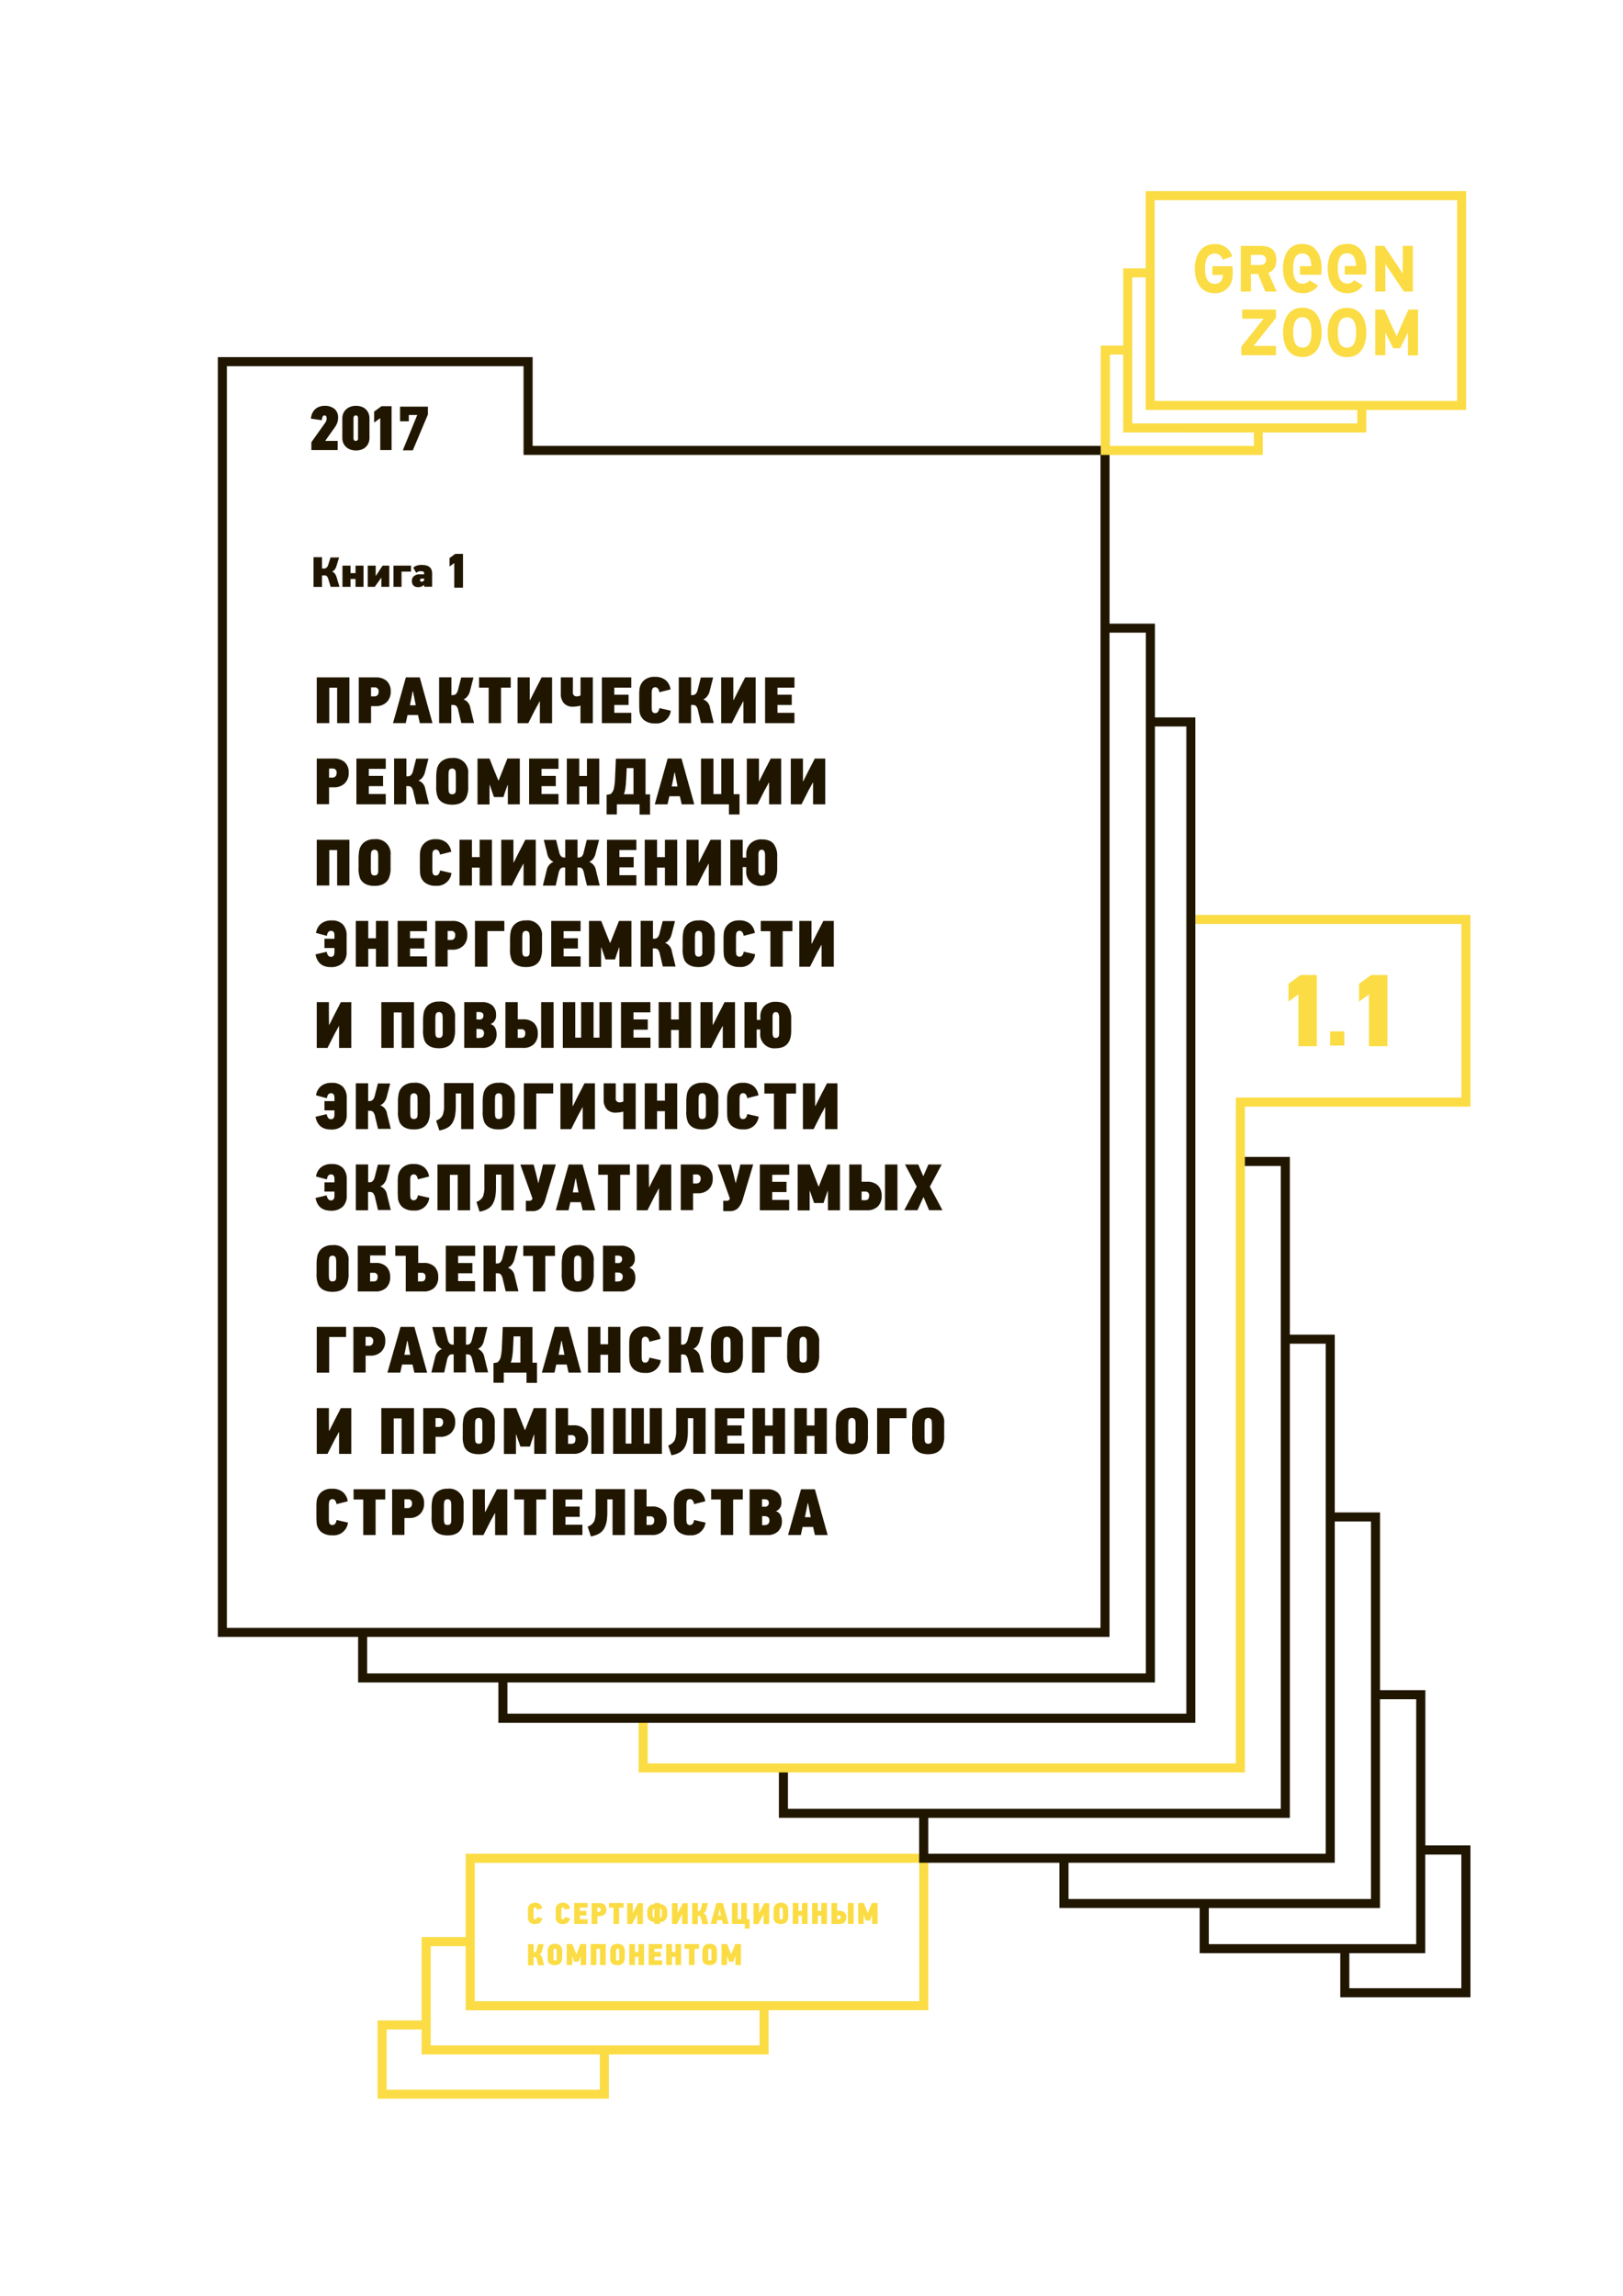 <svg id="Слой_1" data-name="Слой 1" xmlns="http://www.w3.org/2000/svg" width="620" height="877" viewBox="0 0 620 877"><defs><style>.cls-1{fill:none;}.cls-2{fill:#fbdc44;}.cls-3{fill:#201600;}</style></defs><title>Безымянный-31</title><rect class="cls-1" width="620" height="877"/><path class="cls-2" d="M354.63,708H177.9v31.84H161.07v31.84H144.24v29.89H232.6v-16.9h61v-16.9h61V708ZM229.15,798.14H147.69v-23h13.37v9.53h68.08v13.44Zm61-16.9H164.53V743.32H177.9v24.48H290.16v13.44Zm61-16.9H181.36V711.48H351.17v52.86Z"/><path class="cls-2" d="M201.71,750.53v-8h2.15v3.12h0.2a0.84,0.84,0,0,0,.6-0.2,1.65,1.65,0,0,0,.36-0.77l0.54-2.12h2.15l-0.61,2.4a2.3,2.3,0,0,1-.44,1,1.54,1.54,0,0,1-.67.5,1.84,1.84,0,0,1,1.2,1.49l0.66,2.66h-2.24l-0.52-2.17a3.69,3.69,0,0,0-.17-0.52,0.92,0.92,0,0,0-.2-0.31,0.55,0.55,0,0,0-.26-0.14,1.79,1.79,0,0,0-.39,0h-0.22v3.17h-2.15Z"/><path class="cls-2" d="M214.77,747.36a9,9,0,0,1-.06,1,2.65,2.65,0,0,1-.29.94,2.15,2.15,0,0,1-.94.94,3.26,3.26,0,0,1-1.52.33,3.47,3.47,0,0,1-1.56-.31,2,2,0,0,1-.93-0.9,2.4,2.4,0,0,1-.27-1q0-.55,0-1v-1.71c0-.19,0-0.38,0-0.56s0-.36.07-0.54a2.44,2.44,0,0,1,.83-1.56,2.81,2.81,0,0,1,1.87-.58,3.56,3.56,0,0,1,1.24.2,2.26,2.26,0,0,1,.87.56,2.34,2.34,0,0,1,.52.87,3.51,3.51,0,0,1,.17,1.13v2.19Zm-2.16-1.82c0-.14,0-0.27,0-0.4a3,3,0,0,0,0-.39,0.62,0.62,0,0,0-.21-0.36,0.64,0.64,0,0,0-.79,0,0.58,0.58,0,0,0-.2.37c0,0.13,0,.26,0,0.39s0,0.26,0,.39v2c0,0.14,0,.27,0,0.4s0,0.26,0,.39a0.54,0.54,0,0,0,.21.36,0.66,0.66,0,0,0,.39.12,0.63,0.63,0,0,0,.64-0.77v-2.47Z"/><polygon class="cls-2" points="220.22 746.34 220.95 744.5 221.74 742.51 223.92 742.51 223.92 750.53 221.81 750.53 221.81 747.15 221.77 747.15 221.34 748.34 221.04 749.24 219.38 749.24 219.06 748.32 218.64 747.12 218.6 747.12 218.6 750.53 216.49 750.53 216.49 742.51 218.63 742.51 219.38 744.4 220.15 746.34 220.22 746.34"/><polygon class="cls-2" points="229.22 750.53 229.22 744.32 227.83 744.32 227.83 750.53 225.65 750.53 225.65 742.51 231.38 742.51 231.38 750.53 229.22 750.53"/><path class="cls-2" d="M238.67,747.36a9,9,0,0,1-.06,1,2.65,2.65,0,0,1-.29.94,2.15,2.15,0,0,1-.94.94,3.26,3.26,0,0,1-1.52.33,3.48,3.48,0,0,1-1.56-.31,2,2,0,0,1-.93-0.9,2.39,2.39,0,0,1-.27-1c0-.37,0-0.72,0-1v-1.71c0-.19,0-0.38,0-0.56s0-.36.07-0.54A2.43,2.43,0,0,1,234,743a2.81,2.81,0,0,1,1.87-.58,3.57,3.57,0,0,1,1.24.2,2.27,2.27,0,0,1,.87.56,2.35,2.35,0,0,1,.52.87,3.48,3.48,0,0,1,.17,1.13v2.19Zm-2.15-1.82c0-.14,0-0.27,0-0.4a2.82,2.82,0,0,0,0-.39,0.61,0.61,0,0,0-.21-0.36,0.64,0.64,0,0,0-.79,0,0.58,0.58,0,0,0-.2.37c0,0.13,0,.26,0,0.39s0,0.26,0,.39v2q0,0.21,0,.4c0,0.13,0,.26,0,0.39a0.54,0.54,0,0,0,.21.36,0.65,0.65,0,0,0,.39.12,0.63,0.63,0,0,0,.65-0.77v-2.47Z"/><polygon class="cls-2" points="243.91 750.53 243.91 747.39 242.56 747.39 242.56 750.53 240.39 750.53 240.39 742.51 242.56 742.51 242.56 745.55 243.91 745.55 243.91 742.51 246.06 742.51 246.06 750.53 243.91 750.53"/><polygon class="cls-2" points="247.79 750.53 247.79 742.51 252.94 742.51 252.94 744.32 249.97 744.32 249.97 745.53 252.47 745.53 252.47 747.34 249.97 747.34 249.97 748.72 252.94 748.72 252.94 750.53 247.79 750.53"/><polygon class="cls-2" points="258.02 750.53 258.02 747.39 256.68 747.39 256.68 750.53 254.5 750.53 254.5 742.51 256.68 742.51 256.68 745.55 258.02 745.55 258.02 742.51 260.18 742.51 260.18 750.53 258.02 750.53"/><polygon class="cls-2" points="265.33 744.32 265.33 750.53 263.18 750.53 263.18 744.32 261.48 744.32 261.48 742.51 267.02 742.51 267.02 744.32 265.33 744.32"/><path class="cls-2" d="M273.9,747.36a9,9,0,0,1-.06,1,2.67,2.67,0,0,1-.29.94,2.15,2.15,0,0,1-.94.94,3.26,3.26,0,0,1-1.52.33,3.48,3.48,0,0,1-1.56-.31,2,2,0,0,1-.93-0.9,2.4,2.4,0,0,1-.27-1q0-.55,0-1v-1.71c0-.19,0-0.38,0-0.56s0-.36.07-0.54a2.43,2.43,0,0,1,.83-1.56,2.81,2.81,0,0,1,1.87-.58,3.56,3.56,0,0,1,1.24.2,2.26,2.26,0,0,1,.87.56,2.34,2.34,0,0,1,.52.87,3.51,3.51,0,0,1,.17,1.13v2.19Zm-2.16-1.82c0-.14,0-0.27,0-0.4a2.82,2.82,0,0,0,0-.39,0.61,0.61,0,0,0-.21-0.36,0.64,0.64,0,0,0-.79,0,0.58,0.58,0,0,0-.2.37c0,0.13,0,.26,0,0.39s0,0.26,0,.39v2c0,0.14,0,.27,0,0.4s0,0.26,0,.39a0.54,0.54,0,0,0,.21.36,0.66,0.66,0,0,0,.39.12,0.63,0.63,0,0,0,.64-0.77v-2.47Z"/><polygon class="cls-2" points="279.35 746.34 280.08 744.5 280.87 742.51 283.05 742.51 283.05 750.53 280.94 750.53 280.94 747.15 280.89 747.15 280.47 748.34 280.17 749.24 278.51 749.24 278.19 748.32 277.77 747.12 277.73 747.12 277.73 750.53 275.62 750.53 275.62 742.51 277.76 742.51 278.51 744.4 279.28 746.34 279.35 746.34"/><path class="cls-3" d="M544.5,704.87V645.54H527.18V577.65H509.89V509.76H492.73V441.87H473.83v3.46h15.44V690.85H301V675.24h-3.46v19.06h53.58v17.16h53.58v17.28h53.58V746H512v16.83h49.73v-58H544.5ZM354.6,694.31H492.73V513.21h13.71V708H354.6V694.31Zm53.58,17.16H509.89V581.11h13.83V725.3H408.18V711.47Zm53.58,17.28h65.41V649H541v93.55H461.77V728.75Zm96.51,30.62H515.46V746h29V708.33h13.78v51Z"/><polygon class="cls-2" points="475.56 349.45 467.85 349.45 454.89 349.45 454.89 352.91 467.85 352.91 475.56 352.91 558.27 352.91 558.27 419.21 475.56 419.21 472.11 419.21 472.11 422.67 472.11 673.52 247.43 673.52 247.43 656.24 243.97 656.24 243.97 676.97 475.56 676.97 475.56 422.67 561.73 422.67 561.73 349.45 475.56 349.45"/><path class="cls-3" d="M441.19,274V238.19H423.86V170.3H203.47V136.4H83.21V625.19H136.8V642.6h53.58V658H456.62V274H441.19ZM86.67,184.63V139.86H200v33.89H420.4v448H86.67V184.63Zm53.58,440.56h283.6V241.64h13.88v397.5H140.26v-14Zm312.91,29.32H193.84V642.6H441.19V277.47h12v377Z"/><polygon class="cls-3" points="236.27 172.03 236.27 172.03 236.27 172.03 236.27 172.03"/><path class="cls-2" d="M529.21,111.36h-3.86V93.91h3.44l7.07,10.55V93.91h3.86v17.45h-3.43l-7.07-10.55v10.55Zm4.3,17.06-4.67-10.19h-3.49v17.45h3.86V127l3,6h2.64l3-6v8.73h3.86V118.23h-3.64Zm-49-24.21c1.52-.55,3.07-1.85,3.07-4.94,0-5.17-4.27-5.35-6.48-5.35H474v17.45h3.86v-6.74h2.72l2.76,6.74h4.36Zm-3-3h-3.67V97.35h3.67a1.92,1.92,0,1,1,0,3.81m-7,20.5v0.06h8.19L474.2,132.4v3.28h13.23v-3.54h-8.54l8.54-10.73v-3.18h-12.9v3.43Zm23-4.12c-5.67,0-7.37,5-7.37,9.41s1.7,9.4,7.37,9.4,7.38-5,7.38-9.4-1.7-9.41-7.37-9.41m0,15.2c-1.51,0-3.5-.73-3.5-5.79s2-5.79,3.5-5.79S501,121.9,501,127s-2,5.79-3.51,5.79m17.07-15.2c-5.67,0-7.37,5-7.37,9.41s1.7,9.4,7.37,9.4,7.37-5,7.37-9.4-1.7-9.41-7.37-9.41m0,15.2c-1.5,0-3.5-.73-3.5-5.79s2-5.79,3.5-5.79,3.51,0.73,3.51,5.79-2,5.79-3.51,5.79m-51.41-31V105h4c0,2.51-1.59,3.42-3.12,3.42s-3.7-.73-3.7-5.79,2.21-5.79,3.71-5.79a2.93,2.93,0,0,1,3,2.38l3.7-1.32A6.66,6.66,0,0,0,464,93.23c-5.67,0-7.58,5-7.58,9.4S458.36,112,464,112a6.54,6.54,0,0,0,6.32-4.06c1-2.5.46-6.26,0.46-6.26h-7.66Zm34.34-8.62c-5.67,0-7.37,5-7.37,9.41s1.87,9.4,7.54,9.4a6.88,6.88,0,0,0,5.86-2.91l-3.25-2a3.33,3.33,0,0,1-2.61,1.31c-1.5,0-3.68-.73-3.68-5.79s2-5.79,3.51-5.79,3.25,0.64,3.48,4.86h-4.35v3.28h8.07a15.85,15.85,0,0,0,.17-2.35c0-4.37-1.7-9.41-7.37-9.41m17.07,0c-5.68,0-7.37,5-7.37,9.41s1.87,9.4,7.54,9.4A6.89,6.89,0,0,0,520.6,109l-3.25-2a3.33,3.33,0,0,1-2.61,1.31c-1.51,0-3.68-.73-3.68-5.79s2-5.79,3.51-5.79,3.25,0.64,3.48,4.86H513.7v3.28h8.08a15.85,15.85,0,0,0,.17-2.35c0-4.37-1.7-9.41-7.37-9.41"/><polygon class="cls-2" points="496 399.6 503.03 399.6 503.03 372.4 496.78 372.4 492.21 375.76 492.21 382.56 496 379.79 496 399.6"/><polygon class="cls-2" points="522.96 399.6 530 399.6 530 372.4 523.75 372.4 519.17 375.76 519.17 382.56 522.96 379.79 522.96 399.6"/><polygon class="cls-3" points="173.53 224.46 176.87 224.46 176.87 211.55 173.9 211.55 171.73 213.14 171.73 216.37 173.53 215.05 173.53 224.46"/><path class="cls-2" d="M420.49,132v41.77h61.9v-8.59h39.54v-8.59h38.13V73H437.67V102.5h-8.59V132h-8.59ZM441.1,76.46H556.63v76.67H441.1V76.46Zm-8.59,85.26V105.94h5.15v50.63H518.5v5.15h-86Zm-8.59-26.31h5.15v29.75H479v5.15h-55V135.41Z"/><polygon class="cls-3" points="142.92 157.21 145.74 155.14 149.59 155.14 149.59 171.9 145.26 171.9 145.26 159.69 142.92 161.4 142.92 157.21"/><path class="cls-3" d="M119.31,157.81a4.92,4.92,0,0,1,1.12-1.54,4.54,4.54,0,0,1,1.59-.94A5.87,5.87,0,0,1,124,155a5.66,5.66,0,0,1,3.77,1.17,4.15,4.15,0,0,1,1.38,3.36,5.68,5.68,0,0,1-.29,1.86,7.38,7.38,0,0,1-.89,1.73l-3.76,5.28H129v3.49H118.95v-3l5.35-7.52a3.35,3.35,0,0,0,.35-0.72,2.66,2.66,0,0,0,.13-0.87,1.6,1.6,0,0,0-.18-0.78,0.69,0.69,0,0,0-.66-0.32,0.75,0.75,0,0,0-.65.36,3.48,3.48,0,0,0-.34,1.45l-4.17-.6a6.07,6.07,0,0,1,.53-2.1"/><path class="cls-3" d="M140.77,157.85a4.28,4.28,0,0,0-1-1.5,4.75,4.75,0,0,0-1.63-1A6.25,6.25,0,0,0,136,155a6.18,6.18,0,0,0-2.12.35,4.88,4.88,0,0,0-1.65,1,4.34,4.34,0,0,0-1.07,1.5,4.77,4.77,0,0,0-.39,1.94v7.49a4.82,4.82,0,0,0,.37,1.93,4.32,4.32,0,0,0,1.06,1.49,4.86,4.86,0,0,0,1.65,1,6.71,6.71,0,0,0,4.28,0,4.71,4.71,0,0,0,1.63-1,4.34,4.34,0,0,0,1-1.49,4.8,4.8,0,0,0,.38-1.93v-7.49a4.9,4.9,0,0,0-.37-1.94m-4,9.45a0.87,0.87,0,0,1-.85,1.09,0.84,0.84,0,0,1-.65-0.25,1.23,1.23,0,0,1-.23-0.83v-7.51a1.34,1.34,0,0,1,.23-0.86,0.81,0.81,0,0,1,.65-0.28c0.57,0,.85.38,0.85,1.14v7.51Z"/><path class="cls-3" d="M126.88,218.32a2.31,2.31,0,0,1,1.07.82,4.3,4.3,0,0,1,.65,1.37l1.09,3.62h-3.38l-0.86-2.87a4.3,4.3,0,0,0-.36-0.86,1.43,1.43,0,0,0-.41-0.45,1,1,0,0,0-.49-0.17l-0.59,0H123v4.38h-3.23V212.81H123v4.32h0.54a2.89,2.89,0,0,0,.52,0,1.47,1.47,0,0,0,.5-0.19,1.57,1.57,0,0,0,.44-0.43,3,3,0,0,0,.37-0.77l0.91-2.83h3.25l-1,3.29a3.79,3.79,0,0,1-.66,1.32,2.58,2.58,0,0,1-.93.76v0.08Z"/><polygon class="cls-3" points="135.81 224.13 135.81 221.13 133.89 221.13 133.89 224.13 130.82 224.13 130.82 216.04 133.89 216.04 133.89 218.9 135.81 218.9 135.81 216.04 138.86 216.04 138.86 224.13 135.81 224.13"/><polygon class="cls-3" points="145.6 220.71 144.35 222.47 143.15 224.13 140.48 224.13 140.48 216.04 143.52 216.04 143.52 219.91 143.6 219.91 144.88 217.96 146.16 216.04 148.7 216.04 148.7 224.13 145.68 224.13 145.68 220.71 145.6 220.71"/><polygon class="cls-3" points="153.39 218.32 153.39 224.13 150.32 224.13 150.32 216.04 157.01 216.04 157.01 218.32 153.39 218.32"/><path class="cls-3" d="M161.36,215.8a6,6,0,0,1,1.53.18,3,3,0,0,1,1.17.58,2.63,2.63,0,0,1,.75,1,4,4,0,0,1,.26,1.53v5H162v-0.71h-0.06a3,3,0,0,1-2.21.88,3.27,3.27,0,0,1-.88-0.12,2.15,2.15,0,0,1-.77-0.4,1.92,1.92,0,0,1-.54-0.74,2.8,2.8,0,0,1-.2-1.12,2.36,2.36,0,0,1,.78-1.83,3.44,3.44,0,0,1,2.39-.71H162v-0.31a1.39,1.39,0,0,0,0-.28,0.69,0.69,0,0,0-.14-0.28,0.74,0.74,0,0,0-.32-0.21,1.68,1.68,0,0,0-.58-0.08l-0.58,0a2.14,2.14,0,0,0-.48.1,2.4,2.4,0,0,0-.43.19,3.69,3.69,0,0,0-.46.32l-1.15-1.95a3.64,3.64,0,0,1,1.58-.88,8.24,8.24,0,0,1,2-.21m-1,5.8a0.84,0.84,0,0,0,.11.39,0.56,0.56,0,0,0,.54.21,1.15,1.15,0,0,0,.65-0.19,0.67,0.67,0,0,0,.29-0.6V221h-0.89a0.67,0.67,0,0,0-.54.19,0.6,0.6,0,0,0-.16.37"/><path class="cls-2" d="M204.39,726.71a3.39,3.39,0,0,1,1.11.17,2.51,2.51,0,0,1,.82.46,2.15,2.15,0,0,1,.54.69,3.2,3.2,0,0,1,.28.87l-2,.5a1.37,1.37,0,0,0-.28-0.68,0.59,0.59,0,0,0-.45-0.2,0.5,0.5,0,0,0-.38.14,0.83,0.83,0,0,0-.2.35c0,0.09,0,.19,0,0.29s0,0.2,0,.31V732a3.57,3.57,0,0,0,0,.6,0.68,0.68,0,0,0,.18.34,0.52,0.52,0,0,0,.39.13,0.64,0.64,0,0,0,.46-0.2,1.31,1.31,0,0,0,.29-0.69l2,0.47a3.17,3.17,0,0,1-.3.92,2.32,2.32,0,0,1-.55.7,2.44,2.44,0,0,1-.8.45,3.33,3.33,0,0,1-1.08.16,2.94,2.94,0,0,1-1.95-.58,2.34,2.34,0,0,1-.79-1.64q0-.52,0-1v-2q0-.33,0-0.68a2.64,2.64,0,0,1,.25-0.91,2.24,2.24,0,0,1,.54-0.71,2.52,2.52,0,0,1,.81-0.47,3.14,3.14,0,0,1,1.08-.17"/><path class="cls-2" d="M215,726.71a3.39,3.39,0,0,1,1.11.17,2.51,2.51,0,0,1,.82.46,2.15,2.15,0,0,1,.54.69,3.2,3.2,0,0,1,.28.87l-2,.5a1.37,1.37,0,0,0-.28-0.68,0.59,0.59,0,0,0-.45-0.2,0.5,0.5,0,0,0-.38.14,0.83,0.83,0,0,0-.2.35c0,0.09,0,.19,0,0.29s0,0.2,0,.31V732a3.57,3.57,0,0,0,0,.6,0.68,0.68,0,0,0,.18.34,0.52,0.52,0,0,0,.39.13,0.64,0.64,0,0,0,.46-0.2,1.31,1.31,0,0,0,.29-0.69l2,0.47a3.17,3.17,0,0,1-.3.92,2.32,2.32,0,0,1-.55.7,2.44,2.44,0,0,1-.8.45,3.33,3.33,0,0,1-1.08.16,2.94,2.94,0,0,1-1.95-.58,2.34,2.34,0,0,1-.79-1.64q0-.52,0-1v-2q0-.33,0-0.68a2.64,2.64,0,0,1,.25-0.91,2.24,2.24,0,0,1,.54-0.71,2.5,2.5,0,0,1,.81-0.47,3.14,3.14,0,0,1,1.08-.17"/><polygon class="cls-2" points="219.34 734.82 219.34 726.8 224.49 726.8 224.49 728.61 221.51 728.61 221.51 729.82 224.01 729.82 224.01 731.63 221.51 731.63 221.51 733.01 224.49 733.01 224.49 734.82 219.34 734.82"/><path class="cls-2" d="M231.64,729.31a2.85,2.85,0,0,1-.18,1.05,2.23,2.23,0,0,1-1.35,1.31,3.06,3.06,0,0,1-1.07.18H228.2v3H226v-8h3a3.7,3.7,0,0,1,1.07.14,2.14,2.14,0,0,1,.82.46,2.08,2.08,0,0,1,.54.78,3,3,0,0,1,.19,1.13m-2.12,0a0.75,0.75,0,0,0-.2-0.58,0.74,0.74,0,0,0-.53-0.18h-0.6v1.58h0.61a0.73,0.73,0,0,0,.5-0.19,0.81,0.81,0,0,0,.21-0.63"/><polygon class="cls-2" points="236.5 728.61 236.5 734.82 234.35 734.82 234.35 728.61 232.65 728.61 232.65 726.8 238.2 726.8 238.2 728.61 236.5 728.61"/><path class="cls-2" d="M241.7,730.79l1-1.92,0.53-1,0.53-1h1.84v8h-2.14q0-1,0-1.9t0-1.91h0l-0.35.66-0.36.66-1.27,2.5h-1.88v-8h2.13q0,1,0,2t0,2h0Z"/><path class="cls-2" d="M250,734.14a3.53,3.53,0,0,1-1.13-.28,2.86,2.86,0,0,1-.84-0.55,2.45,2.45,0,0,1-.54-0.77,2.91,2.91,0,0,1-.24-0.95c0-.34,0-0.69,0-1s0-.49,0-0.74a3,3,0,0,1,.24-1,2.52,2.52,0,0,1,.54-0.79,2.64,2.64,0,0,1,.83-0.55,3.5,3.5,0,0,1,1.14-.26V726.8h2.11v0.45a3.4,3.4,0,0,1,1.16.25,2.64,2.64,0,0,1,.84.55,2.45,2.45,0,0,1,.53.79,3.2,3.2,0,0,1,.24,1c0,0.18,0,.36,0,0.54s0,0.36,0,.54,0,0.47,0,.7a3.17,3.17,0,0,1-.25.93,2.54,2.54,0,0,1-.54.78,2.81,2.81,0,0,1-.83.56,3.76,3.76,0,0,1-1.13.29v0.68H250v-0.68Zm0-5.18a0.82,0.82,0,0,0-.41.17,0.59,0.59,0,0,0-.21.3,2.42,2.42,0,0,0-.08.53q0,0.33,0,.7v0.67a2.37,2.37,0,0,0,0,.39,1.16,1.16,0,0,0,.1.34,0.7,0.7,0,0,0,.22.26,0.8,0.8,0,0,0,.36.14V729Zm2.11,3.5a0.7,0.7,0,0,0,.43-0.17,0.59,0.59,0,0,0,.2-0.33,2.78,2.78,0,0,0,.07-0.56q0-.33,0-0.7v-0.32q0-.16,0-0.32c0-.15,0-0.28,0-0.41a1.13,1.13,0,0,0-.09-0.34,0.57,0.57,0,0,0-.21-0.24,0.78,0.78,0,0,0-.36-0.12v3.5Z"/><path class="cls-2" d="M258.82,730.79l1-1.92,0.53-1,0.53-1h1.84v8h-2.14q0-1,0-1.9t0-1.91h0l-0.35.66-0.36.66-1.27,2.5h-1.88v-8h2.13q0,1,0,2t0,2h0Z"/><path class="cls-2" d="M264.43,734.82v-8h2.15v3.12h0.2a0.84,0.84,0,0,0,.6-0.2,1.65,1.65,0,0,0,.36-0.77l0.54-2.12h2.15l-0.61,2.4a2.3,2.3,0,0,1-.44,1,1.54,1.54,0,0,1-.67.5,1.84,1.84,0,0,1,1.2,1.49l0.66,2.66h-2.24l-0.52-2.17a3.69,3.69,0,0,0-.17-0.52,0.92,0.92,0,0,0-.2-0.31,0.55,0.55,0,0,0-.26-0.14,1.79,1.79,0,0,0-.39,0h-0.22v3.17h-2.15Z"/><path class="cls-2" d="M275.83,733.4H274l-0.31,1.42h-2.24l2.26-8h2.43l2.23,8h-2.22Zm-0.94-4.15-0.3,1.51-0.18.9h1l-0.18-.93L275,729.25h-0.07Z"/><polygon class="cls-2" points="284.52 734.82 279.63 734.82 279.63 726.8 281.81 726.8 281.81 733.01 283.17 733.01 283.17 726.8 285.32 726.8 285.32 733.03 286.36 733.03 286.35 736.59 284.52 736.59 284.52 734.82"/><path class="cls-2" d="M289.93,730.79l1-1.92,0.53-1,0.53-1h1.84v8h-2.14q0-1,0-1.9t0-1.91h0l-0.35.66-0.36.66-1.27,2.5h-1.88v-8h2.13q0,1,0,2t0,2h0Z"/><path class="cls-2" d="M301.1,731.65a8.94,8.94,0,0,1-.06,1,2.65,2.65,0,0,1-.29.94,2.14,2.14,0,0,1-.94.94,3.26,3.26,0,0,1-1.52.33,3.47,3.47,0,0,1-1.56-.31,2,2,0,0,1-.93-0.9,2.4,2.4,0,0,1-.27-1c0-.37,0-0.72,0-1v-1.71c0-.19,0-0.38,0-0.56s0-.36.07-0.54a2.43,2.43,0,0,1,.83-1.56,2.81,2.81,0,0,1,1.87-.58,3.57,3.57,0,0,1,1.24.2,2.27,2.27,0,0,1,.87.56,2.35,2.35,0,0,1,.52.87,3.48,3.48,0,0,1,.17,1.13v2.19ZM299,729.83q0-.21,0-0.4a2.81,2.81,0,0,0,0-.39,0.61,0.61,0,0,0-.21-0.36,0.64,0.64,0,0,0-.79,0,0.57,0.57,0,0,0-.2.37c0,0.13,0,.26,0,0.39s0,0.26,0,.39v2c0,0.14,0,.27,0,0.4s0,0.26,0,.39a0.54,0.54,0,0,0,.21.36,0.65,0.65,0,0,0,.39.12,0.63,0.63,0,0,0,.65-0.77v-2.47Z"/><polygon class="cls-2" points="306.35 734.82 306.35 731.68 305 731.68 305 734.82 302.82 734.82 302.82 726.8 305 726.8 305 729.84 306.35 729.84 306.35 726.8 308.5 726.8 308.5 734.82 306.35 734.82"/><polygon class="cls-2" points="313.75 734.82 313.75 731.68 312.41 731.68 312.41 734.82 310.23 734.82 310.23 726.8 312.41 726.8 312.41 729.84 313.75 729.84 313.75 726.8 315.91 726.8 315.91 734.82 313.75 734.82"/><path class="cls-2" d="M317.64,734.82v-8h2.15v3h0.9a3.4,3.4,0,0,1,1.16.18,2.16,2.16,0,0,1,.82.51,2,2,0,0,1,.47.78,3.1,3.1,0,0,1,.15,1,3.13,3.13,0,0,1-.19,1.13,2.07,2.07,0,0,1-1.33,1.28,3.33,3.33,0,0,1-1.08.16h-3.06Zm3.48-2.56a0.78,0.78,0,0,0-.16-0.52,0.66,0.66,0,0,0-.53-0.19h-0.63v1.51h0.65a0.6,0.6,0,0,0,.5-0.21,0.92,0.92,0,0,0,.17-0.58m2.79-5.46h2.18v8h-2.18v-8Z"/><polygon class="cls-2" points="331.55 730.62 332.27 728.79 333.07 726.8 335.24 726.8 335.24 734.82 333.13 734.82 333.13 731.44 333.09 731.44 332.66 732.63 332.36 733.53 330.7 733.53 330.38 732.61 329.97 731.41 329.92 731.41 329.92 734.82 327.81 734.82 327.81 726.8 329.95 726.8 330.7 728.69 331.48 730.62 331.55 730.62"/><rect class="cls-2" x="508.11" y="393.93" width="5.43" height="5.43"/><path class="cls-3" d="M133.49,276.19h-4.7V262.66h-3v13.53H121V258.72h12.48v17.48Z"/><path class="cls-3" d="M149.25,264.19a5.39,5.39,0,0,1-1.54,4,5.66,5.66,0,0,1-4.13,1.51h-1.83v6.45h-4.7V258.72h6.5a6.06,6.06,0,0,1,4.18,1.36A5.24,5.24,0,0,1,149.25,264.19Zm-4.62,0a1.43,1.43,0,0,0-1.58-1.66h-1.31v3.44h1.33a1.51,1.51,0,0,0,1.12-.44A1.83,1.83,0,0,0,144.63,264.17Z"/><path class="cls-3" d="M160.38,276.19l-0.7-3.09h-4L155,276.19h-4.87l4.92-17.48h5.3l4.87,17.48h-4.85Zm-2.61-12.1h-0.15L157,267.38l-0.4,2h2.23l-0.4-2Z"/><path class="cls-3" d="M172.45,276.19h-4.7v-17.5h4.7v6.8h0.43a1.81,1.81,0,0,0,1.32-.45,3.71,3.71,0,0,0,.79-1.66l1.18-4.62h4.7L179.53,264a5.21,5.21,0,0,1-1,2,3.39,3.39,0,0,1-1.48,1.12,4,4,0,0,1,2.61,3.24l1.43,5.8h-4.87l-1.13-4.72a4,4,0,0,0-.77-1.8,2.1,2.1,0,0,0-1.44-.39h-0.48v6.9Z"/><path class="cls-3" d="M195.08,262.63h-3.69v13.56h-4.72V262.63H183v-3.92h12.1v3.92Z"/><path class="cls-3" d="M202.38,267.4h0.1l2.11-4.19q0.45-.85,1.26-2.42l1.05-2.07h4v17.48h-4.67q0-1.38,0-4.14t0-4.17h-0.1q-0.5,1-1.56,2.86l-2.76,5.45h-4.09V258.72h4.64q0,1.46,0,4.36T202.38,267.4Z"/><path class="cls-3" d="M221.74,276.19l0-6.68a11.17,11.17,0,0,1-2.81.4,4.45,4.45,0,0,1-3.52-1.33,5.3,5.3,0,0,1-1.18-3.64v-6.23h4.62v5.6a1.4,1.4,0,0,0,1.51,1.66,3.11,3.11,0,0,0,1.41-.35v-6.9h4.7v17.48h-4.7Z"/><path class="cls-3" d="M241.15,276.19H229.93V258.72h11.22v3.92h-6.48v2.69h5.45v3.92h-5.45v3h6.48v3.94Z"/><path class="cls-3" d="M250.19,258.52a6.11,6.11,0,0,1,4.13,1.29,5.63,5.63,0,0,1,1.84,3.5l-4.27,1.08q-0.35-1.91-1.58-1.91a1.23,1.23,0,0,0-1.26,1.08,7.18,7.18,0,0,0-.1,1.31v5.2a7.72,7.72,0,0,0,.1,1.31,1.16,1.16,0,0,0,1.23,1q1.28,0,1.63-1.93l4.34,1a5.5,5.5,0,0,1-6,4.85,6.42,6.42,0,0,1-4.22-1.27,5.07,5.07,0,0,1-1.76-3.58q-0.08-1.13-.08-2.28v-4.27a14.72,14.72,0,0,1,.08-1.48,5.34,5.34,0,0,1,1.76-3.58A5.92,5.92,0,0,1,250.19,258.52Z"/><path class="cls-3" d="M264,276.19h-4.7v-17.5H264v6.8h0.43a1.81,1.81,0,0,0,1.32-.45,3.71,3.71,0,0,0,.79-1.66l1.18-4.62h4.7L271.1,264a5.21,5.21,0,0,1-1,2,3.39,3.39,0,0,1-1.48,1.12,4,4,0,0,1,2.61,3.24l1.43,5.8h-4.87l-1.13-4.72a4,4,0,0,0-.77-1.8,2.1,2.1,0,0,0-1.44-.39H264v6.9Z"/><path class="cls-3" d="M280.14,267.4h0.1l2.11-4.19q0.45-.85,1.26-2.42l1.05-2.07h4v17.48H284q0-1.38,0-4.14t0-4.17h-0.1q-0.5,1-1.56,2.86l-2.76,5.45h-4.09V258.72h4.64q0,1.46,0,4.36T280.14,267.4Z"/><path class="cls-3" d="M303.49,276.19H292.27V258.72h11.22v3.92H297v2.69h5.45v3.92H297v3h6.48v3.94Z"/><path class="cls-3" d="M133.21,295.2a5.39,5.39,0,0,1-1.54,4,5.66,5.66,0,0,1-4.13,1.51H125.7v6.45H121V289.73h6.5a6.06,6.06,0,0,1,4.18,1.36A5.24,5.24,0,0,1,133.21,295.2Zm-4.62,0a1.43,1.43,0,0,0-1.58-1.66H125.7V297H127a1.51,1.51,0,0,0,1.12-.44A1.83,1.83,0,0,0,128.59,295.17Z"/><path class="cls-3" d="M147.37,307.2H136.15V289.73h11.22v3.92h-6.48v2.69h5.45v3.92h-5.45v3h6.48v3.94Z"/><path class="cls-3" d="M155.25,307.2h-4.7V289.7h4.7v6.8h0.43a1.81,1.81,0,0,0,1.32-.45,3.71,3.71,0,0,0,.79-1.66l1.18-4.62h4.7L162.33,295a5.21,5.21,0,0,1-1,2,3.39,3.39,0,0,1-1.48,1.12,4,4,0,0,1,2.61,3.24l1.43,5.8h-4.87l-1.13-4.72a4,4,0,0,0-.77-1.8,2.1,2.1,0,0,0-1.44-.39h-0.48v6.9Z"/><path class="cls-3" d="M178.86,295.53v4.77a9.51,9.51,0,0,1-.75,4.29q-1.43,2.76-5.37,2.76t-5.42-2.64a10,10,0,0,1-.68-4.42v-3.72a15.28,15.28,0,0,1,.2-2.41,5.23,5.23,0,0,1,1.85-3.4,6.21,6.21,0,0,1,4.05-1.24A5.49,5.49,0,0,1,178.86,295.53Zm-4.72,6.18v-5.37a11,11,0,0,0-.1-1.73,1.32,1.32,0,0,0-.45-0.79,1.4,1.4,0,0,0-1.72,0,1.25,1.25,0,0,0-.44.8,12.76,12.76,0,0,0-.1,1.71v4.29a13,13,0,0,0,.1,1.73,1.16,1.16,0,0,0,1.31,1Q174.14,303.39,174.14,301.7Z"/><path class="cls-3" d="M190.36,298.06h0.15l1.58-4,1.73-4.34h4.75V307.2H194v-7.36h-0.1l-0.93,2.59-0.65,2h-3.62l-0.7-2-0.9-2.61H187v7.43h-4.59V289.73H187l1.63,4.12Z"/><path class="cls-3" d="M213.35,307.2H202.13V289.73h11.22v3.92h-6.48v2.69h5.45v3.92h-5.45v3h6.48v3.94Z"/><path class="cls-3" d="M228.92,307.2h-4.7v-6.83h-2.94v6.83h-4.75V289.73h4.75v6.63h2.94v-6.63h4.7V307.2Z"/><path class="cls-3" d="M244.36,307.2h-8.71v3.87h-3.92q0-1.26,0-3.75t0-3.75l1.51-.28a3.77,3.77,0,0,0,1.24-2,22.71,22.71,0,0,0,.46-3.8l0.33-7.71H246.6v13.63h1.73v7.71h-4V307.2Zm-4.95-13.88-0.2,4.32q-0.23,4.37-.9,5.72H242v-10h-2.59Z"/><path class="cls-3" d="M260.41,307.2l-0.7-3.09h-4L255,307.2h-4.87l4.92-17.48h5.3l4.87,17.48h-4.85Zm-2.61-12.1h-0.15L257,298.39l-0.4,2h2.23l-0.4-2Z"/><path class="cls-3" d="M278.46,311.07V307.2H267.79V289.73h4.75v13.56h3V289.73h4.7v13.61h2.26l0,7.73h-4Z"/><path class="cls-3" d="M289.93,298.41H290l2.11-4.19q0.45-.85,1.26-2.42l1.05-2.07h4V307.2H293.8q0-1.38,0-4.14t0-4.17h-0.1q-0.5,1-1.56,2.86l-2.76,5.45h-4.09V289.73h4.64q0,1.46,0,4.36T289.93,298.41Z"/><path class="cls-3" d="M306.73,298.41h0.1l2.11-4.19q0.45-.85,1.26-2.42l1.05-2.07h4V307.2H310.6q0-1.38,0-4.14t0-4.17h-0.1q-0.5,1-1.56,2.86l-2.76,5.45h-4.09V289.73h4.64q0,1.46,0,4.36T306.73,298.41Z"/><path class="cls-3" d="M133.49,338.21h-4.7V324.68h-3v13.53H121V320.74h12.48v17.48Z"/><path class="cls-3" d="M149.2,326.54v4.77a9.51,9.51,0,0,1-.75,4.29q-1.43,2.76-5.37,2.76t-5.42-2.64a10,10,0,0,1-.68-4.42v-3.72a15.28,15.28,0,0,1,.2-2.41,5.23,5.23,0,0,1,1.85-3.4,6.21,6.21,0,0,1,4.05-1.24A5.49,5.49,0,0,1,149.2,326.54Zm-4.72,6.18v-5.37a11,11,0,0,0-.1-1.73,1.32,1.32,0,0,0-.45-0.79,1.4,1.4,0,0,0-1.72,0,1.25,1.25,0,0,0-.44.8,12.76,12.76,0,0,0-.1,1.71v4.29a13,13,0,0,0,.1,1.73,1.16,1.16,0,0,0,1.31,1Q144.48,334.39,144.48,332.71Z"/><path class="cls-3" d="M166.4,320.53a6.11,6.11,0,0,1,4.13,1.29,5.63,5.63,0,0,1,1.84,3.5l-4.27,1.08q-0.35-1.91-1.58-1.91a1.23,1.23,0,0,0-1.26,1.08,7.18,7.18,0,0,0-.1,1.31v5.2a7.72,7.72,0,0,0,.1,1.31,1.16,1.16,0,0,0,1.23,1q1.28,0,1.63-1.93l4.34,1a5.5,5.5,0,0,1-6,4.85,6.42,6.42,0,0,1-4.22-1.27,5.07,5.07,0,0,1-1.76-3.58q-0.08-1.13-.08-2.28V327a14.72,14.72,0,0,1,.08-1.48,5.34,5.34,0,0,1,1.76-3.58A5.92,5.92,0,0,1,166.4,320.53Z"/><path class="cls-3" d="M187.92,338.21h-4.7v-6.83h-2.94v6.83h-4.75V320.74h4.75v6.63h2.94v-6.63h4.7v17.48Z"/><path class="cls-3" d="M196.15,329.42h0.1l2.11-4.19q0.45-.85,1.26-2.42l1.05-2.07h4v17.48H200q0-1.38,0-4.14t0-4.17h-0.1q-0.5,1-1.56,2.86l-2.76,5.45h-4.09V320.74h4.64q0,1.46,0,4.36T196.15,329.42Z"/><path class="cls-3" d="M211.34,329.22a0.15,0.15,0,0,0,0-.1,4.15,4.15,0,0,1-2.31-3.11q-0.08-.35-0.35-1.43t-0.59-2.35q-0.31-1.27-.36-1.44h4.7l1.18,4.72a3.37,3.37,0,0,0,.79,1.59,1.73,1.73,0,0,0,1.19.41h0.33v-6.8h4.7v6.8H221a1.77,1.77,0,0,0,1.24-.4,3.33,3.33,0,0,0,.74-1.61l1.18-4.72h4.7L227.51,326a5,5,0,0,1-.9,2,3.54,3.54,0,0,1-1.41,1.13v0.05l0,0.05a4.13,4.13,0,0,1,2.46,3.19l1.43,5.8h-4.9q0-.25-0.48-2.07l-0.65-2.77a3.64,3.64,0,0,0-.7-1.67,1.92,1.92,0,0,0-1.36-.39h-0.4v6.9h-4.7v-6.9h-0.4a1.77,1.77,0,0,0-1.46.53,5.16,5.16,0,0,0-.75,2l-1,4.39h-4.9l1.43-5.8A4.27,4.27,0,0,1,211.34,329.22Z"/><path class="cls-3" d="M243.11,338.21H231.88V320.74h11.22v3.92h-6.48v2.69h5.45v3.92h-5.45v3h6.48v3.94Z"/><path class="cls-3" d="M258.67,338.21H254v-6.83H251v6.83H246.3V320.74H251v6.63H254v-6.63h4.7v17.48Z"/><path class="cls-3" d="M266.91,329.42H267l2.11-4.19q0.45-.85,1.26-2.42l1.05-2.07h4v17.48h-4.67q0-1.38,0-4.14t0-4.17h-0.1q-0.5,1-1.56,2.86l-2.76,5.45h-4.09V320.74h4.64q0,1.46,0,4.36T266.91,329.42Z"/><path class="cls-3" d="M279,338.21V320.74h4.72v6.8h1.36v-1.16a5.66,5.66,0,0,1,1.58-4.21,5.9,5.9,0,0,1,4.34-1.57q3.14,0,4.52,1.69a7.6,7.6,0,0,1,1.38,4.91v4.54q0,6.6-5.93,6.6a5.35,5.35,0,0,1-5.9-5.78v-1.38h-1.36v7H279Zm13.26-5.42v-6.05a3.63,3.63,0,0,0-.29-1.63,1,1,0,0,0-1-.55,1.54,1.54,0,0,0-.55.09,0.71,0.71,0,0,0-.36.34c-0.09.17-.16,0.31-0.21,0.41a2,2,0,0,0-.11.6q0,0.44,0,.59v5.65a3.8,3.8,0,0,0,.26,1.66,1,1,0,0,0,1,.5Q292.29,334.39,292.29,332.79Z"/><path class="cls-3" d="M120.53,364.52l4.27-1q0.35,1.93,1.63,1.93t1.33-1.66v-1.71h-3.82v-3.54h3.82v-1.31q0-1.71-1.31-1.71t-1.58,1.91l-4.14-1.1a5.5,5.5,0,0,1,1.83-3.46,6.07,6.07,0,0,1,4.12-1.31A5.61,5.61,0,0,1,131,353.1a6,6,0,0,1,1.41,4.14v6.43a5.54,5.54,0,0,1-1.57,4.19,6.22,6.22,0,0,1-4.48,1.51Q121.46,369.37,120.53,364.52Z"/><path class="cls-3" d="M148.32,369.22h-4.7v-6.83h-2.94v6.83h-4.75V351.74h4.75v6.63h2.94v-6.63h4.7v17.48Z"/><path class="cls-3" d="M163.11,369.22H151.89V351.74h11.22v3.92h-6.48v2.69h5.45v3.92h-5.45v3h6.48v3.94Z"/><path class="cls-3" d="M178.5,357.22a5.39,5.39,0,0,1-1.54,4,5.66,5.66,0,0,1-4.13,1.51H171v6.45h-4.7V351.74h6.5A6.06,6.06,0,0,1,177,353.1,5.24,5.24,0,0,1,178.5,357.22Zm-4.62,0a1.43,1.43,0,0,0-1.58-1.66H171V359h1.33a1.51,1.51,0,0,0,1.12-.44A1.83,1.83,0,0,0,173.88,357.19Z"/><path class="cls-3" d="M192.67,355.61h-6.48v13.61h-4.75V351.74h11.22v3.87Z"/><path class="cls-3" d="M207.05,357.54v4.77a9.51,9.51,0,0,1-.75,4.29q-1.43,2.76-5.37,2.76t-5.42-2.64a10,10,0,0,1-.68-4.42V358.6a15.28,15.28,0,0,1,.2-2.41,5.23,5.23,0,0,1,1.85-3.4,6.21,6.21,0,0,1,4.05-1.24A5.49,5.49,0,0,1,207.05,357.54Zm-4.72,6.18v-5.37a11,11,0,0,0-.1-1.73,1.32,1.32,0,0,0-.45-0.79,1.4,1.4,0,0,0-1.72,0,1.25,1.25,0,0,0-.44.8,12.76,12.76,0,0,0-.1,1.71v4.29a13,13,0,0,0,.1,1.73,1.16,1.16,0,0,0,1.31,1Q202.33,365.4,202.33,363.72Z"/><path class="cls-3" d="M221.79,369.22H210.57V351.74h11.22v3.92h-6.48v2.69h5.45v3.92h-5.45v3h6.48v3.94Z"/><path class="cls-3" d="M233,360.08h0.15l1.58-4,1.73-4.34h4.75v17.48h-4.59v-7.36h-0.1l-0.93,2.59-0.65,2h-3.62l-0.7-2-0.9-2.61h-0.1v7.43H225V351.74h4.67l1.63,4.12Z"/><path class="cls-3" d="M249.44,369.22h-4.7v-17.5h4.7v6.8h0.43a1.81,1.81,0,0,0,1.32-.45,3.71,3.71,0,0,0,.79-1.66l1.18-4.62h4.7L256.52,357a5.21,5.21,0,0,1-1,2,3.39,3.39,0,0,1-1.48,1.12,4,4,0,0,1,2.61,3.24l1.43,5.8h-4.87l-1.13-4.72a4,4,0,0,0-.77-1.8,2.1,2.1,0,0,0-1.44-.39h-0.48v6.9Z"/><path class="cls-3" d="M273,357.54v4.77a9.51,9.51,0,0,1-.75,4.29q-1.43,2.76-5.37,2.76t-5.42-2.64a10,10,0,0,1-.68-4.42V358.6a15.28,15.28,0,0,1,.2-2.41,5.23,5.23,0,0,1,1.85-3.4,6.21,6.21,0,0,1,4.05-1.24A5.49,5.49,0,0,1,273,357.54Zm-4.72,6.18v-5.37a11,11,0,0,0-.1-1.73,1.32,1.32,0,0,0-.45-0.79,1.4,1.4,0,0,0-1.72,0,1.25,1.25,0,0,0-.44.8,12.76,12.76,0,0,0-.1,1.71v4.29a13,13,0,0,0,.1,1.73,1.16,1.16,0,0,0,1.31,1Q268.32,365.4,268.32,363.72Z"/><path class="cls-3" d="M282.4,351.54a6.11,6.11,0,0,1,4.13,1.29,5.63,5.63,0,0,1,1.84,3.5l-4.27,1.08q-0.35-1.91-1.58-1.91a1.23,1.23,0,0,0-1.26,1.08,7.18,7.18,0,0,0-.1,1.31v5.2a7.72,7.72,0,0,0,.1,1.31,1.16,1.16,0,0,0,1.23,1q1.28,0,1.63-1.93l4.34,1a5.5,5.5,0,0,1-6,4.85,6.42,6.42,0,0,1-4.22-1.27,5.07,5.07,0,0,1-1.76-3.58q-0.08-1.13-.08-2.28V358a14.72,14.72,0,0,1,.08-1.48,5.34,5.34,0,0,1,1.76-3.58A5.92,5.92,0,0,1,282.4,351.54Z"/><path class="cls-3" d="M302.71,355.66H299v13.56H294.3V355.66h-3.69v-3.92h12.1v3.92Z"/><path class="cls-3" d="M310,360.43h0.1l2.11-4.19q0.45-.85,1.26-2.42l1.05-2.07h4v17.48h-4.67q0-1.38,0-4.14t0-4.17h-0.1q-0.5,1-1.56,2.86l-2.76,5.45h-4.09V351.74H310q0,1.46,0,4.36T310,360.43Z"/><path class="cls-3" d="M125.68,391.44h0.1l2.11-4.19q0.45-.85,1.26-2.42l1.05-2.07h4v17.48h-4.67q0-1.38,0-4.14t0-4.17h-0.1q-0.5,1-1.56,2.86l-2.76,5.45H121V382.75h4.64q0,1.46,0,4.36T125.68,391.44Z"/><path class="cls-3" d="M158.12,400.23h-4.7V386.7h-3v13.53h-4.75V382.75h12.48v17.48Z"/><path class="cls-3" d="M173.83,388.55v4.77a9.51,9.51,0,0,1-.75,4.29q-1.43,2.76-5.37,2.76t-5.42-2.64a10,10,0,0,1-.68-4.42v-3.72a15.28,15.28,0,0,1,.2-2.41,5.23,5.23,0,0,1,1.85-3.4,6.21,6.21,0,0,1,4.05-1.24A5.49,5.49,0,0,1,173.83,388.55Zm-4.72,6.18v-5.37a11,11,0,0,0-.1-1.73,1.32,1.32,0,0,0-.45-0.79,1.4,1.4,0,0,0-1.72,0,1.25,1.25,0,0,0-.44.8,12.76,12.76,0,0,0-.1,1.71v4.29a13,13,0,0,0,.1,1.73,1.16,1.16,0,0,0,1.31,1Q169.11,396.41,169.11,394.73Z"/><path class="cls-3" d="M184,382.75a5.87,5.87,0,0,1,4.11,1.28,4.66,4.66,0,0,1,1.39,3.62,3.38,3.38,0,0,1-2.13,3.49,2.86,2.86,0,0,1,1.78,1.43,4.9,4.9,0,0,1,.55,2.31,5.2,5.2,0,0,1-1.47,3.94,5.52,5.52,0,0,1-4,1.41h-6.88V382.75H184Zm0.68,5.17q0-1.38-1.68-1.38H182v2.84h1A1.38,1.38,0,0,0,184.66,387.93Zm0.23,6.75q0-1.68-2-1.68H182v3.44h0.8Q184.88,396.44,184.88,394.68Z"/><path class="cls-3" d="M199.75,400.23h-6.68V382.75h4.72v6.58h2a5.68,5.68,0,0,1,4.24,1.44,5.32,5.32,0,0,1,1.41,3.88,5.46,5.46,0,0,1-1.49,4.16A5.79,5.79,0,0,1,199.75,400.23Zm0.9-5.57a1.35,1.35,0,0,0-1.51-1.56h-1.36v3.29h1.41Q200.65,396.39,200.65,394.65Zm10.82,5.57h-4.75V382.75h4.75v17.48Z"/><path class="cls-3" d="M229,382.75h4.7v17.48H215V382.75h4.75v13.56H222V382.75h4.75v13.56H229V382.75Z"/><path class="cls-3" d="M248.46,400.23H237.23V382.75h11.22v3.92H242v2.69h5.45v3.92H242v3h6.48v3.94Z"/><path class="cls-3" d="M264,400.23h-4.7V393.4h-2.94v6.83h-4.75V382.75h4.75v6.63h2.94v-6.63H264v17.48Z"/><path class="cls-3" d="M272.26,391.44h0.1l2.11-4.19q0.45-.85,1.26-2.42l1.05-2.07h4v17.48h-4.67q0-1.38,0-4.14t0-4.17H276q-0.5,1-1.56,2.86l-2.76,5.45h-4.09V382.75h4.64q0,1.46,0,4.36T272.26,391.44Z"/><path class="cls-3" d="M284.39,400.23V382.75h4.72v6.8h1.36V388.4A5.66,5.66,0,0,1,292,384.2a5.9,5.9,0,0,1,4.34-1.57q3.14,0,4.52,1.69a7.6,7.6,0,0,1,1.38,4.91v4.54q0,6.6-5.93,6.6a5.35,5.35,0,0,1-5.9-5.78v-1.38h-1.36v7h-4.72Zm13.26-5.42v-6.05a3.63,3.63,0,0,0-.29-1.63,1,1,0,0,0-1-.55,1.54,1.54,0,0,0-.55.09,0.71,0.71,0,0,0-.36.34c-0.09.17-.16,0.31-0.21,0.41a2,2,0,0,0-.11.6q0,0.44,0,.59v5.65a3.8,3.8,0,0,0,.26,1.66,1,1,0,0,0,1,.5Q297.64,396.41,297.64,394.81Z"/><path class="cls-3" d="M120.53,426.54l4.27-1q0.35,1.93,1.63,1.93t1.33-1.66v-1.71h-3.82v-3.54h3.82v-1.31q0-1.71-1.31-1.71t-1.58,1.91l-4.14-1.1a5.5,5.5,0,0,1,1.83-3.46,6.07,6.07,0,0,1,4.12-1.31,5.61,5.61,0,0,1,4.37,1.56,6,6,0,0,1,1.41,4.14v6.43a5.54,5.54,0,0,1-1.57,4.19,6.22,6.22,0,0,1-4.48,1.51Q121.46,431.39,120.53,426.54Z"/><path class="cls-3" d="M140.64,431.24h-4.7v-17.5h4.7v6.8h0.43a1.81,1.81,0,0,0,1.32-.45,3.71,3.71,0,0,0,.79-1.66l1.18-4.62h4.7L147.72,419a5.21,5.21,0,0,1-1,2,3.39,3.39,0,0,1-1.48,1.12,4,4,0,0,1,2.61,3.24l1.43,5.8h-4.87l-1.13-4.72a4,4,0,0,0-.77-1.8,2.1,2.1,0,0,0-1.44-.39h-0.48v6.9Z"/><path class="cls-3" d="M164.24,419.56v4.77a9.51,9.51,0,0,1-.75,4.29q-1.43,2.76-5.37,2.76t-5.42-2.64a10,10,0,0,1-.68-4.42v-3.72a15.28,15.28,0,0,1,.2-2.41,5.23,5.23,0,0,1,1.85-3.4,6.21,6.21,0,0,1,4.05-1.24A5.49,5.49,0,0,1,164.24,419.56Zm-4.72,6.18v-5.37a11,11,0,0,0-.1-1.73,1.32,1.32,0,0,0-.45-0.79,1.4,1.4,0,0,0-1.72,0,1.25,1.25,0,0,0-.44.8,12.76,12.76,0,0,0-.1,1.71v4.29a13,13,0,0,0,.1,1.73,1.16,1.16,0,0,0,1.31,1Q159.52,427.42,159.52,425.74Z"/><path class="cls-3" d="M180.89,413.76v17.48h-4.72V417.63h-2.06v4.85a20.87,20.87,0,0,1-.25,3.5,8.86,8.86,0,0,1-.92,2.69,5.18,5.18,0,0,1-1.93,2,9.08,9.08,0,0,1-3.18,1.09L166.6,428a4.4,4.4,0,0,0,2.47-2,9.86,9.86,0,0,0,.57-3.94l0-8.39h11.27Z"/><path class="cls-3" d="M196.61,419.56v4.77a9.51,9.51,0,0,1-.75,4.29q-1.43,2.76-5.37,2.76t-5.42-2.64a10,10,0,0,1-.68-4.42v-3.72a15.28,15.28,0,0,1,.2-2.41,5.23,5.23,0,0,1,1.85-3.4,6.21,6.21,0,0,1,4.05-1.24A5.49,5.49,0,0,1,196.61,419.56Zm-4.72,6.18v-5.37a11,11,0,0,0-.1-1.73,1.32,1.32,0,0,0-.45-0.79,1.4,1.4,0,0,0-1.72,0,1.25,1.25,0,0,0-.44.8,12.76,12.76,0,0,0-.1,1.71v4.29a13,13,0,0,0,.1,1.73,1.16,1.16,0,0,0,1.31,1Q191.89,427.42,191.89,425.74Z"/><path class="cls-3" d="M211.34,417.63h-6.48v13.61h-4.75V413.76h11.22v3.87Z"/><path class="cls-3" d="M218.75,422.45h0.1l2.11-4.19q0.45-.85,1.26-2.42l1.05-2.07h4v17.48h-4.67q0-1.38,0-4.14t0-4.17h-0.1q-0.5,1-1.56,2.86l-2.76,5.45h-4.09V413.76h4.64q0,1.46,0,4.36T218.75,422.45Z"/><path class="cls-3" d="M238.11,431.24l0-6.68a11.17,11.17,0,0,1-2.81.4,4.45,4.45,0,0,1-3.52-1.33,5.3,5.3,0,0,1-1.18-3.64v-6.23h4.62v5.6a1.4,1.4,0,0,0,1.51,1.66,3.11,3.11,0,0,0,1.41-.35v-6.9h4.7v17.48h-4.7Z"/><path class="cls-3" d="M258.67,431.24H254v-6.83H251v6.83H246.3V413.76H251v6.63H254v-6.63h4.7v17.48Z"/><path class="cls-3" d="M274.39,419.56v4.77a9.51,9.51,0,0,1-.75,4.29q-1.43,2.76-5.37,2.76t-5.42-2.64a10,10,0,0,1-.68-4.42v-3.72a15.28,15.28,0,0,1,.2-2.41,5.23,5.23,0,0,1,1.85-3.4,6.21,6.21,0,0,1,4.05-1.24A5.49,5.49,0,0,1,274.39,419.56Zm-4.72,6.18v-5.37a11,11,0,0,0-.1-1.73,1.32,1.32,0,0,0-.45-0.79,1.4,1.4,0,0,0-1.72,0,1.25,1.25,0,0,0-.44.8,12.76,12.76,0,0,0-.1,1.71v4.29a13,13,0,0,0,.1,1.73,1.16,1.16,0,0,0,1.31,1Q269.67,427.42,269.67,425.74Z"/><path class="cls-3" d="M283.76,413.56a6.11,6.11,0,0,1,4.13,1.29,5.63,5.63,0,0,1,1.84,3.5l-4.27,1.08q-0.35-1.91-1.58-1.91a1.23,1.23,0,0,0-1.26,1.08,7.18,7.18,0,0,0-.1,1.31v5.2a7.72,7.72,0,0,0,.1,1.31,1.16,1.16,0,0,0,1.23,1q1.28,0,1.63-1.93l4.34,1a5.5,5.5,0,0,1-6,4.85,6.42,6.42,0,0,1-4.22-1.27,5.07,5.07,0,0,1-1.76-3.58q-0.08-1.13-.08-2.28V420a14.72,14.72,0,0,1,.08-1.48,5.34,5.34,0,0,1,1.76-3.58A5.92,5.92,0,0,1,283.76,413.56Z"/><path class="cls-3" d="M304.07,417.68h-3.69v13.56h-4.72V417.68H292v-3.92h12.1v3.92Z"/><path class="cls-3" d="M311.38,422.45h0.1l2.11-4.19q0.45-.85,1.26-2.42l1.05-2.07h4v17.48h-4.67q0-1.38,0-4.14t0-4.17h-0.1q-0.5,1-1.56,2.86l-2.76,5.45h-4.09V413.76h4.64q0,1.46,0,4.36T311.38,422.45Z"/><path class="cls-3" d="M120.53,457.55l4.27-1q0.35,1.93,1.63,1.93t1.33-1.66v-1.71h-3.82v-3.54h3.82v-1.31q0-1.71-1.31-1.71t-1.58,1.91l-4.14-1.1a5.5,5.5,0,0,1,1.83-3.46,6.07,6.07,0,0,1,4.12-1.31,5.61,5.61,0,0,1,4.37,1.56,6,6,0,0,1,1.41,4.14v6.43a5.54,5.54,0,0,1-1.57,4.19,6.22,6.22,0,0,1-4.48,1.51Q121.46,462.4,120.53,457.55Z"/><path class="cls-3" d="M140.64,462.25h-4.7v-17.5h4.7v6.8h0.43a1.81,1.81,0,0,0,1.32-.45,3.72,3.72,0,0,0,.79-1.66l1.18-4.62h4.7L147.72,450a5.21,5.21,0,0,1-1,2,3.38,3.38,0,0,1-1.48,1.12,4,4,0,0,1,2.61,3.24l1.43,5.8h-4.87l-1.13-4.72a4,4,0,0,0-.77-1.79,2.1,2.1,0,0,0-1.44-.39h-0.48v6.91Z"/><path class="cls-3" d="M157.94,444.57a6.11,6.11,0,0,1,4.13,1.29,5.63,5.63,0,0,1,1.84,3.5l-4.27,1.08q-0.35-1.91-1.58-1.91a1.23,1.23,0,0,0-1.26,1.08,7.19,7.19,0,0,0-.1,1.31v5.2a7.71,7.71,0,0,0,.1,1.31,1.16,1.16,0,0,0,1.23,1q1.28,0,1.63-1.93l4.34,1a5.5,5.5,0,0,1-6,4.85,6.42,6.42,0,0,1-4.22-1.27,5.07,5.07,0,0,1-1.76-3.58q-0.08-1.13-.08-2.29V451a14.71,14.71,0,0,1,.08-1.48,5.34,5.34,0,0,1,1.76-3.58A5.92,5.92,0,0,1,157.94,444.57Z"/><path class="cls-3" d="M179.56,462.25h-4.7V448.71h-3v13.53h-4.75V444.77h12.48v17.48Z"/><path class="cls-3" d="M196.25,444.77v17.48h-4.72V448.64h-2.06v4.85a20.88,20.88,0,0,1-.25,3.5,8.88,8.88,0,0,1-.92,2.69,5.18,5.18,0,0,1-1.93,2,9.08,9.08,0,0,1-3.18,1.09L182,459.06a4.41,4.41,0,0,0,2.47-2,9.86,9.86,0,0,0,.57-3.94l0-8.39h11.27Z"/><path class="cls-3" d="M205.6,451.8h0.1q0.2-1,.88-3.42l0.85-3.62h4.9l-2,6.73q-1.33,4.39-1.93,6.4a8.31,8.31,0,0,1-1.95,3.64,4.47,4.47,0,0,1-3.15,1.05h-2.41v-3.94h1.38a1.16,1.16,0,0,0,1-.55l0.15-.3q-0.75-2.16-2.32-6.5t-2.32-6.5h5.07l0.93,3.54Z"/><path class="cls-3" d="M222.57,462.25l-0.7-3.09h-4l-0.68,3.09h-4.87l4.92-17.48h5.3l4.87,17.48h-4.85ZM220,450.14h-0.15l-0.65,3.29-0.4,2H221l-0.4-2Z"/><path class="cls-3" d="M240.62,448.69h-3.69v13.56h-4.72V448.69h-3.69v-3.92h12.1v3.92Z"/><path class="cls-3" d="M247.93,453.46H248l2.11-4.19q0.45-.85,1.26-2.42l1.05-2.07h4v17.48h-4.67q0-1.38,0-4.14t0-4.17h-0.1q-0.5,1-1.56,2.86l-2.76,5.45h-4.09V444.77h4.64q0,1.46,0,4.36T247.93,453.46Z"/><path class="cls-3" d="M272.26,450.25a5.39,5.39,0,0,1-1.54,4,5.66,5.66,0,0,1-4.13,1.51h-1.83v6.45h-4.7V444.77h6.5a6.06,6.06,0,0,1,4.18,1.36A5.24,5.24,0,0,1,272.26,450.25Zm-4.62,0a1.43,1.43,0,0,0-1.58-1.66h-1.31V452h1.33a1.51,1.51,0,0,0,1.12-.44A1.83,1.83,0,0,0,267.64,450.22Z"/><path class="cls-3" d="M281,451.8h0.1q0.2-1,.88-3.42l0.85-3.62h4.9l-2,6.73q-1.33,4.39-1.93,6.4a8.31,8.31,0,0,1-1.95,3.64,4.47,4.47,0,0,1-3.15,1.05h-2.41v-3.94h1.38a1.16,1.16,0,0,0,1-.55l0.15-.3q-0.75-2.16-2.32-6.5t-2.32-6.5h5.07l0.93,3.54Z"/><path class="cls-3" d="M301.48,462.25H290.26V444.77h11.22v3.92H295v2.69h5.45v3.92H295v3h6.48v3.94Z"/><path class="cls-3" d="M312.66,453.11h0.15l1.58-4,1.73-4.34h4.75v17.48h-4.59v-7.36h-0.1l-0.93,2.59-0.65,2H311l-0.7-2-0.9-2.61h-0.1v7.43h-4.59V444.77h4.67l1.63,4.12Z"/><path class="cls-3" d="M331.11,462.25h-6.68V444.77h4.72v6.58h2a5.68,5.68,0,0,1,4.24,1.44,5.32,5.32,0,0,1,1.41,3.88,5.46,5.46,0,0,1-1.49,4.16A5.79,5.79,0,0,1,331.11,462.25Zm0.9-5.57a1.35,1.35,0,0,0-1.51-1.56h-1.36v3.29h1.41Q332,458.41,332,456.67Zm10.82,5.57h-4.75V444.77h4.75v17.48Z"/><path class="cls-3" d="M352.63,449.09h0.15l1.88-4.32h5.07l-4.52,8.46,4.82,9h-5.1l-2.08-4.9h-0.15l-2.21,4.9h-5.07l4.77-9-4.47-8.46h5.07Z"/><path class="cls-3" d="M133.16,481.58v4.77a9.52,9.52,0,0,1-.75,4.29q-1.43,2.76-5.37,2.76t-5.42-2.64a10,10,0,0,1-.68-4.42v-3.72a15.28,15.28,0,0,1,.2-2.41,5.23,5.23,0,0,1,1.85-3.4,6.21,6.21,0,0,1,4.05-1.24A5.49,5.49,0,0,1,133.16,481.58Zm-4.72,6.18v-5.37a11.05,11.05,0,0,0-.1-1.73,1.32,1.32,0,0,0-.45-0.79,1.4,1.4,0,0,0-1.72,0,1.25,1.25,0,0,0-.44.8,12.75,12.75,0,0,0-.1,1.71v4.29a13,13,0,0,0,.1,1.73,1.16,1.16,0,0,0,1.31,1Q128.44,489.44,128.44,487.76Z"/><path class="cls-3" d="M143.35,493.26h-6.68V475.78h10.62v3.72h-5.9v2.86h2a5.67,5.67,0,0,1,4.24,1.44,5.32,5.32,0,0,1,1.41,3.88,5.46,5.46,0,0,1-1.49,4.16A5.79,5.79,0,0,1,143.35,493.26Zm0.9-5.57a1.35,1.35,0,0,0-1.51-1.56h-1.36v3.29h1.41Q144.26,489.41,144.26,487.68Z"/><path class="cls-3" d="M161.66,493.26H155V479.65h-4v-3.87h8.76v6.58h2a5.68,5.68,0,0,1,4.23,1.44,5.3,5.3,0,0,1,1.42,3.88,5.46,5.46,0,0,1-1.49,4.16A5.79,5.79,0,0,1,161.66,493.26Zm0.88-5.57a1.35,1.35,0,0,0-1.51-1.56h-1.36v3.29h1.41Q162.54,489.41,162.54,487.68Z"/><path class="cls-3" d="M181.52,493.26H170.29V475.78h11.22v3.92H175v2.69h5.45v3.92H175v3h6.48v3.94Z"/><path class="cls-3" d="M189.4,493.26h-4.7v-17.5h4.7v6.8h0.43a1.81,1.81,0,0,0,1.32-.45,3.71,3.71,0,0,0,.79-1.66l1.18-4.62h4.7l-1.33,5.22a5.21,5.21,0,0,1-1,2,3.39,3.39,0,0,1-1.48,1.12,4,4,0,0,1,2.61,3.24l1.43,5.8h-4.87l-1.13-4.72a4,4,0,0,0-.77-1.79,2.1,2.1,0,0,0-1.44-.39H189.4v6.91Z"/><path class="cls-3" d="M212,479.7h-3.69v13.56h-4.72V479.7h-3.69v-3.92H212v3.92Z"/><path class="cls-3" d="M226.81,481.58v4.77a9.52,9.52,0,0,1-.75,4.29q-1.43,2.76-5.37,2.76t-5.42-2.64a10,10,0,0,1-.68-4.42v-3.72a15.28,15.28,0,0,1,.2-2.41,5.23,5.23,0,0,1,1.85-3.4,6.21,6.21,0,0,1,4.05-1.24A5.49,5.49,0,0,1,226.81,481.58Zm-4.72,6.18v-5.37a11.05,11.05,0,0,0-.1-1.73,1.32,1.32,0,0,0-.45-0.79,1.4,1.4,0,0,0-1.72,0,1.25,1.25,0,0,0-.44.8,12.75,12.75,0,0,0-.1,1.71v4.29a13,13,0,0,0,.1,1.73,1.16,1.16,0,0,0,1.31,1Q222.09,489.44,222.09,487.76Z"/><path class="cls-3" d="M237,475.78a5.87,5.87,0,0,1,4.11,1.28,4.67,4.67,0,0,1,1.39,3.62,3.38,3.38,0,0,1-2.13,3.49,2.86,2.86,0,0,1,1.78,1.43,4.91,4.91,0,0,1,.55,2.31,5.2,5.2,0,0,1-1.47,3.94,5.52,5.52,0,0,1-4,1.41h-6.88V475.78H237Zm0.68,5.17q0-1.38-1.68-1.38H235v2.84h1A1.38,1.38,0,0,0,237.63,481Zm0.23,6.75q0-1.68-2-1.68H235v3.44h0.8Q237.86,489.46,237.86,487.71Z"/><path class="cls-3" d="M132.23,510.66h-6.48v13.61H121V506.79h11.22v3.87Z"/><path class="cls-3" d="M147.17,512.26a5.39,5.39,0,0,1-1.54,4,5.66,5.66,0,0,1-4.13,1.51h-1.83v6.45H135V506.79h6.5a6.06,6.06,0,0,1,4.18,1.36A5.24,5.24,0,0,1,147.17,512.26Zm-4.62,0a1.43,1.43,0,0,0-1.58-1.66h-1.31V514H141a1.51,1.51,0,0,0,1.12-.44A1.83,1.83,0,0,0,142.55,512.24Z"/><path class="cls-3" d="M158.29,524.26l-0.7-3.09h-4l-0.68,3.09H148L153,506.79h5.3l4.87,17.48h-4.85Zm-2.61-12.1h-0.15l-0.65,3.29-0.4,2h2.23l-0.4-2Z"/><path class="cls-3" d="M168.74,515.28a0.14,0.14,0,0,0,0-.1,4.15,4.15,0,0,1-2.31-3.11q-0.08-.35-0.35-1.43t-0.59-2.35q-0.31-1.27-.36-1.44h4.7l1.18,4.72a3.37,3.37,0,0,0,.79,1.59,1.72,1.72,0,0,0,1.19.41h0.33v-6.8H178v6.8h0.33a1.78,1.78,0,0,0,1.24-.4,3.33,3.33,0,0,0,.74-1.61l1.18-4.72h4.7l-1.31,5.22a5.06,5.06,0,0,1-.9,2,3.55,3.55,0,0,1-1.41,1.13v0l0,0a4.13,4.13,0,0,1,2.46,3.19l1.43,5.8h-4.9q0-.25-0.48-2.07l-0.65-2.77a3.64,3.64,0,0,0-.7-1.67,1.91,1.91,0,0,0-1.36-.39H178v6.91h-4.7v-6.91h-0.4a1.77,1.77,0,0,0-1.46.53,5.16,5.16,0,0,0-.75,2l-1,4.39h-4.9l1.43-5.8A4.27,4.27,0,0,1,168.74,515.28Z"/><path class="cls-3" d="M201.15,524.26h-8.71v3.87h-3.92q0-1.26,0-3.75t0-3.75l1.51-.28a3.78,3.78,0,0,0,1.24-2,22.73,22.73,0,0,0,.46-3.8l0.33-7.71h11.35v13.63h1.73v7.71h-4v-3.87Zm-4.95-13.88L196,514.7q-0.23,4.37-.9,5.72h3.69v-10h-2.59Z"/><path class="cls-3" d="M217.2,524.26l-0.7-3.09h-4l-0.68,3.09H207l4.92-17.48h5.3L222,524.26H217.2Zm-2.61-12.1h-0.15l-0.65,3.29-0.4,2h2.23l-0.4-2Z"/><path class="cls-3" d="M237,524.26h-4.7v-6.83h-2.94v6.83h-4.75V506.79h4.75v6.63h2.94v-6.63H237v17.48Z"/><path class="cls-3" d="M246.37,506.59a6.11,6.11,0,0,1,4.13,1.29,5.63,5.63,0,0,1,1.84,3.5l-4.27,1.08q-0.35-1.91-1.58-1.91a1.23,1.23,0,0,0-1.26,1.08,7.19,7.19,0,0,0-.1,1.31v5.2a7.71,7.71,0,0,0,.1,1.31,1.16,1.16,0,0,0,1.23,1q1.28,0,1.63-1.93l4.34,1a5.5,5.5,0,0,1-6,4.85,6.42,6.42,0,0,1-4.22-1.27,5.07,5.07,0,0,1-1.76-3.58q-0.08-1.13-.08-2.29V513a14.73,14.73,0,0,1,.08-1.48,5.34,5.34,0,0,1,1.76-3.58A5.92,5.92,0,0,1,246.37,506.59Z"/><path class="cls-3" d="M260.21,524.26h-4.7v-17.5h4.7v6.8h0.43a1.81,1.81,0,0,0,1.32-.45,3.71,3.71,0,0,0,.79-1.66l1.18-4.62h4.7l-1.33,5.22a5.21,5.21,0,0,1-1,2,3.39,3.39,0,0,1-1.48,1.12,4,4,0,0,1,2.61,3.24l1.43,5.8H264l-1.13-4.72a4,4,0,0,0-.77-1.79,2.1,2.1,0,0,0-1.44-.39h-0.48v6.91Z"/><path class="cls-3" d="M283.81,512.59v4.77a9.52,9.52,0,0,1-.75,4.29q-1.43,2.76-5.37,2.76t-5.42-2.64a10,10,0,0,1-.68-4.42v-3.72a15.28,15.28,0,0,1,.2-2.41,5.23,5.23,0,0,1,1.85-3.4,6.21,6.21,0,0,1,4.05-1.24A5.49,5.49,0,0,1,283.81,512.59Zm-4.72,6.18v-5.37a11.05,11.05,0,0,0-.1-1.73,1.32,1.32,0,0,0-.45-0.79,1.4,1.4,0,0,0-1.72,0,1.25,1.25,0,0,0-.44.8,12.75,12.75,0,0,0-.1,1.71v4.29a13,13,0,0,0,.1,1.73,1.16,1.16,0,0,0,1.31,1Q279.09,520.45,279.09,518.77Z"/><path class="cls-3" d="M298.55,510.66h-6.48v13.61h-4.75V506.79h11.22v3.87Z"/><path class="cls-3" d="M312.93,512.59v4.77a9.52,9.52,0,0,1-.75,4.29q-1.43,2.76-5.37,2.76t-5.42-2.64a10,10,0,0,1-.68-4.42v-3.72a15.28,15.28,0,0,1,.2-2.41,5.23,5.23,0,0,1,1.85-3.4,6.21,6.21,0,0,1,4.05-1.24A5.49,5.49,0,0,1,312.93,512.59Zm-4.72,6.18v-5.37a11.05,11.05,0,0,0-.1-1.73,1.32,1.32,0,0,0-.45-0.79,1.4,1.4,0,0,0-1.72,0,1.25,1.25,0,0,0-.44.8,12.75,12.75,0,0,0-.1,1.71v4.29a13,13,0,0,0,.1,1.73,1.16,1.16,0,0,0,1.31,1Q308.21,520.45,308.21,518.77Z"/><path class="cls-3" d="M125.68,546.49h0.1l2.11-4.19q0.45-.85,1.26-2.42l1.05-2.07h4v17.48h-4.67q0-1.38,0-4.14t0-4.17h-0.1q-0.5,1-1.56,2.86l-2.76,5.45H121V537.8h4.64q0,1.46,0,4.36T125.68,546.49Z"/><path class="cls-3" d="M158.12,555.27h-4.7V541.74h-3v13.53h-4.75V537.8h12.48v17.48Z"/><path class="cls-3" d="M173.88,543.27a5.39,5.39,0,0,1-1.54,4,5.66,5.66,0,0,1-4.13,1.51h-1.83v6.45h-4.7V537.8h6.5a6.06,6.06,0,0,1,4.18,1.36A5.24,5.24,0,0,1,173.88,543.27Zm-4.62,0a1.43,1.43,0,0,0-1.58-1.66h-1.31V545h1.33a1.51,1.51,0,0,0,1.12-.44A1.83,1.83,0,0,0,169.26,543.25Z"/><path class="cls-3" d="M189,543.6v4.77a9.52,9.52,0,0,1-.75,4.29q-1.43,2.76-5.37,2.76t-5.42-2.64a10,10,0,0,1-.68-4.42v-3.72a15.28,15.28,0,0,1,.2-2.41,5.23,5.23,0,0,1,1.85-3.4,6.21,6.21,0,0,1,4.05-1.24A5.49,5.49,0,0,1,189,543.6Zm-4.72,6.18V544.4a11.05,11.05,0,0,0-.1-1.73,1.32,1.32,0,0,0-.45-0.79,1.4,1.4,0,0,0-1.72,0,1.25,1.25,0,0,0-.44.8,12.75,12.75,0,0,0-.1,1.71v4.29a13,13,0,0,0,.1,1.73,1.16,1.16,0,0,0,1.31,1Q184.25,551.46,184.25,549.77Z"/><path class="cls-3" d="M200.47,546.13h0.15l1.58-4,1.73-4.34h4.75v17.48h-4.59v-7.36H204l-0.93,2.59-0.65,2h-3.62l-0.7-2-0.9-2.61h-0.1v7.43h-4.59V537.8h4.67l1.63,4.12Z"/><path class="cls-3" d="M218.93,555.27h-6.68V537.8H217v6.58h2a5.67,5.67,0,0,1,4.24,1.44,5.32,5.32,0,0,1,1.41,3.88,5.46,5.46,0,0,1-1.49,4.16A5.79,5.79,0,0,1,218.93,555.27Zm0.9-5.57a1.35,1.35,0,0,0-1.51-1.56H217v3.29h1.41Q219.83,551.43,219.83,549.7Zm10.82,5.57h-4.75V537.8h4.75v17.48Z"/><path class="cls-3" d="M248.15,537.8h4.7v17.48H234.22V537.8H239v13.56h2.21V537.8h4.75v13.56h2.23V537.8Z"/><path class="cls-3" d="M269.55,537.8v17.48h-4.72V541.67h-2.06v4.85a20.88,20.88,0,0,1-.25,3.5,8.88,8.88,0,0,1-.92,2.69,5.18,5.18,0,0,1-1.93,2,9.08,9.08,0,0,1-3.18,1.09l-1.23-3.72a4.41,4.41,0,0,0,2.47-2,9.86,9.86,0,0,0,.57-3.94l0-8.39h11.27Z"/><path class="cls-3" d="M284.33,555.27H273.11V537.8h11.22v3.92h-6.48v2.69h5.45v3.92h-5.45v3h6.48v3.94Z"/><path class="cls-3" d="M299.9,555.27h-4.7v-6.83h-2.94v6.83h-4.75V537.8h4.75v6.63h2.94V537.8h4.7v17.48Z"/><path class="cls-3" d="M315.85,555.27h-4.7v-6.83h-2.94v6.83h-4.75V537.8h4.75v6.63h2.94V537.8h4.7v17.48Z"/><path class="cls-3" d="M331.56,543.6v4.77a9.52,9.52,0,0,1-.75,4.29q-1.43,2.76-5.37,2.76T320,552.79a10,10,0,0,1-.68-4.42v-3.72a15.28,15.28,0,0,1,.2-2.41,5.23,5.23,0,0,1,1.85-3.4,6.21,6.21,0,0,1,4.05-1.24A5.49,5.49,0,0,1,331.56,543.6Zm-4.72,6.18V544.4a11.05,11.05,0,0,0-.1-1.73,1.32,1.32,0,0,0-.45-0.79,1.4,1.4,0,0,0-1.72,0,1.25,1.25,0,0,0-.44.8,12.75,12.75,0,0,0-.1,1.71v4.29a13,13,0,0,0,.1,1.73,1.16,1.16,0,0,0,1.31,1Q326.84,551.46,326.84,549.77Z"/><path class="cls-3" d="M346.3,541.67h-6.48v13.61h-4.75V537.8H346.3v3.87Z"/><path class="cls-3" d="M360.69,543.6v4.77a9.52,9.52,0,0,1-.75,4.29q-1.43,2.76-5.37,2.76t-5.42-2.64a10,10,0,0,1-.68-4.42v-3.72a15.28,15.28,0,0,1,.2-2.41,5.23,5.23,0,0,1,1.85-3.4,6.21,6.21,0,0,1,4.05-1.24A5.49,5.49,0,0,1,360.69,543.6ZM356,549.77V544.4a11.05,11.05,0,0,0-.1-1.73,1.32,1.32,0,0,0-.45-0.79,1.4,1.4,0,0,0-1.72,0,1.25,1.25,0,0,0-.44.8,12.75,12.75,0,0,0-.1,1.71v4.29a13,13,0,0,0,.1,1.73,1.16,1.16,0,0,0,1.31,1Q356,551.46,356,549.77Z"/><path class="cls-3" d="M126.86,568.61A6.11,6.11,0,0,1,131,569.9a5.63,5.63,0,0,1,1.84,3.5l-4.27,1.08q-0.35-1.91-1.58-1.91a1.23,1.23,0,0,0-1.26,1.08,7.19,7.19,0,0,0-.1,1.31v5.2a7.71,7.71,0,0,0,.1,1.31,1.16,1.16,0,0,0,1.23,1q1.28,0,1.63-1.93l4.34,1a5.5,5.5,0,0,1-6,4.85,6.42,6.42,0,0,1-4.22-1.27,5.07,5.07,0,0,1-1.76-3.58q-0.08-1.13-.08-2.29V575a14.73,14.73,0,0,1,.08-1.48,5.34,5.34,0,0,1,1.76-3.58A5.92,5.92,0,0,1,126.86,568.61Z"/><path class="cls-3" d="M147.17,572.72h-3.69v13.56h-4.72V572.72h-3.69v-3.92h12.1v3.92Z"/><path class="cls-3" d="M162,574.28a5.39,5.39,0,0,1-1.54,4,5.66,5.66,0,0,1-4.13,1.51H154.5v6.45h-4.7V568.81h6.5a6.06,6.06,0,0,1,4.18,1.36A5.24,5.24,0,0,1,162,574.28Zm-4.62,0a1.43,1.43,0,0,0-1.58-1.66H154.5V576h1.33a1.51,1.51,0,0,0,1.12-.44A1.83,1.83,0,0,0,157.39,574.26Z"/><path class="cls-3" d="M177.1,574.61v4.77a9.52,9.52,0,0,1-.75,4.29q-1.43,2.76-5.37,2.76t-5.42-2.64a10,10,0,0,1-.68-4.42v-3.72a15.28,15.28,0,0,1,.2-2.41,5.23,5.23,0,0,1,1.85-3.4,6.21,6.21,0,0,1,4.05-1.24A5.49,5.49,0,0,1,177.1,574.61Zm-4.72,6.18v-5.37a11.05,11.05,0,0,0-.1-1.73,1.32,1.32,0,0,0-.45-0.79,1.4,1.4,0,0,0-1.72,0,1.25,1.25,0,0,0-.44.8,12.75,12.75,0,0,0-.1,1.71v4.29a13,13,0,0,0,.1,1.73,1.16,1.16,0,0,0,1.31,1Q172.38,582.47,172.38,580.78Z"/><path class="cls-3" d="M185.28,577.5h0.1l2.11-4.19q0.45-.85,1.26-2.42l1.05-2.07h4v17.48h-4.67q0-1.38,0-4.14t0-4.17H189q-0.5,1-1.56,2.86l-2.76,5.45h-4.09V568.81h4.64q0,1.46,0,4.36T185.28,577.5Z"/><path class="cls-3" d="M208.58,572.72h-3.69v13.56h-4.72V572.72h-3.69v-3.92h12.1v3.92Z"/><path class="cls-3" d="M222.44,586.28H211.22V568.81h11.22v3.92H216v2.69h5.45v3.92H216v3h6.48v3.94Z"/><path class="cls-3" d="M238.76,568.81v17.48H234V572.67H232v4.85a20.88,20.88,0,0,1-.25,3.5,8.88,8.88,0,0,1-.92,2.69,5.18,5.18,0,0,1-1.93,2,9.08,9.08,0,0,1-3.18,1.09l-1.23-3.72a4.41,4.41,0,0,0,2.47-2,9.86,9.86,0,0,0,.57-3.94l0-8.39h11.27Z"/><path class="cls-3" d="M249,586.28h-6.68V568.81H247v6.58h2a5.67,5.67,0,0,1,4.24,1.44,5.32,5.32,0,0,1,1.41,3.88,5.46,5.46,0,0,1-1.49,4.16A5.79,5.79,0,0,1,249,586.28Zm0.9-5.57a1.35,1.35,0,0,0-1.51-1.56H247v3.29h1.41Q249.91,582.44,249.91,580.71Z"/><path class="cls-3" d="M263.45,568.61a6.11,6.11,0,0,1,4.13,1.29,5.63,5.63,0,0,1,1.84,3.5l-4.27,1.08q-0.35-1.91-1.58-1.91a1.23,1.23,0,0,0-1.26,1.08,7.19,7.19,0,0,0-.1,1.31v5.2a7.71,7.71,0,0,0,.1,1.31,1.16,1.16,0,0,0,1.23,1q1.28,0,1.63-1.93l4.34,1a5.5,5.5,0,0,1-6,4.85,6.42,6.42,0,0,1-4.22-1.27,5.07,5.07,0,0,1-1.76-3.58q-0.08-1.13-.08-2.29V575a14.73,14.73,0,0,1,.08-1.48,5.34,5.34,0,0,1,1.76-3.58A5.92,5.92,0,0,1,263.45,568.61Z"/><path class="cls-3" d="M283.76,572.72h-3.69v13.56h-4.72V572.72h-3.69v-3.92h12.1v3.92Z"/><path class="cls-3" d="M293,568.81a5.87,5.87,0,0,1,4.11,1.28,4.67,4.67,0,0,1,1.39,3.62,3.38,3.38,0,0,1-2.13,3.49,2.86,2.86,0,0,1,1.78,1.43,4.91,4.91,0,0,1,.55,2.31,5.2,5.2,0,0,1-1.47,3.94,5.52,5.52,0,0,1-4,1.41h-6.88V568.81H293ZM293.7,574q0-1.38-1.68-1.38h-0.93v2.84h1A1.38,1.38,0,0,0,293.7,574Zm0.23,6.75q0-1.68-2-1.68h-0.8v3.44h0.8Q293.93,582.49,293.93,580.73Z"/><path class="cls-3" d="M311.3,586.28l-0.7-3.09h-4l-0.68,3.09h-4.87L306,568.81h5.3l4.87,17.48H311.3Zm-2.61-12.1h-0.15l-0.65,3.29-0.4,2h2.23l-0.4-2Z"/><path class="cls-3" d="M157.7,172h-3.83l5.52-13.49h-3.22v2.4h-3.34v-5.6h10.64v3Z"/></svg>